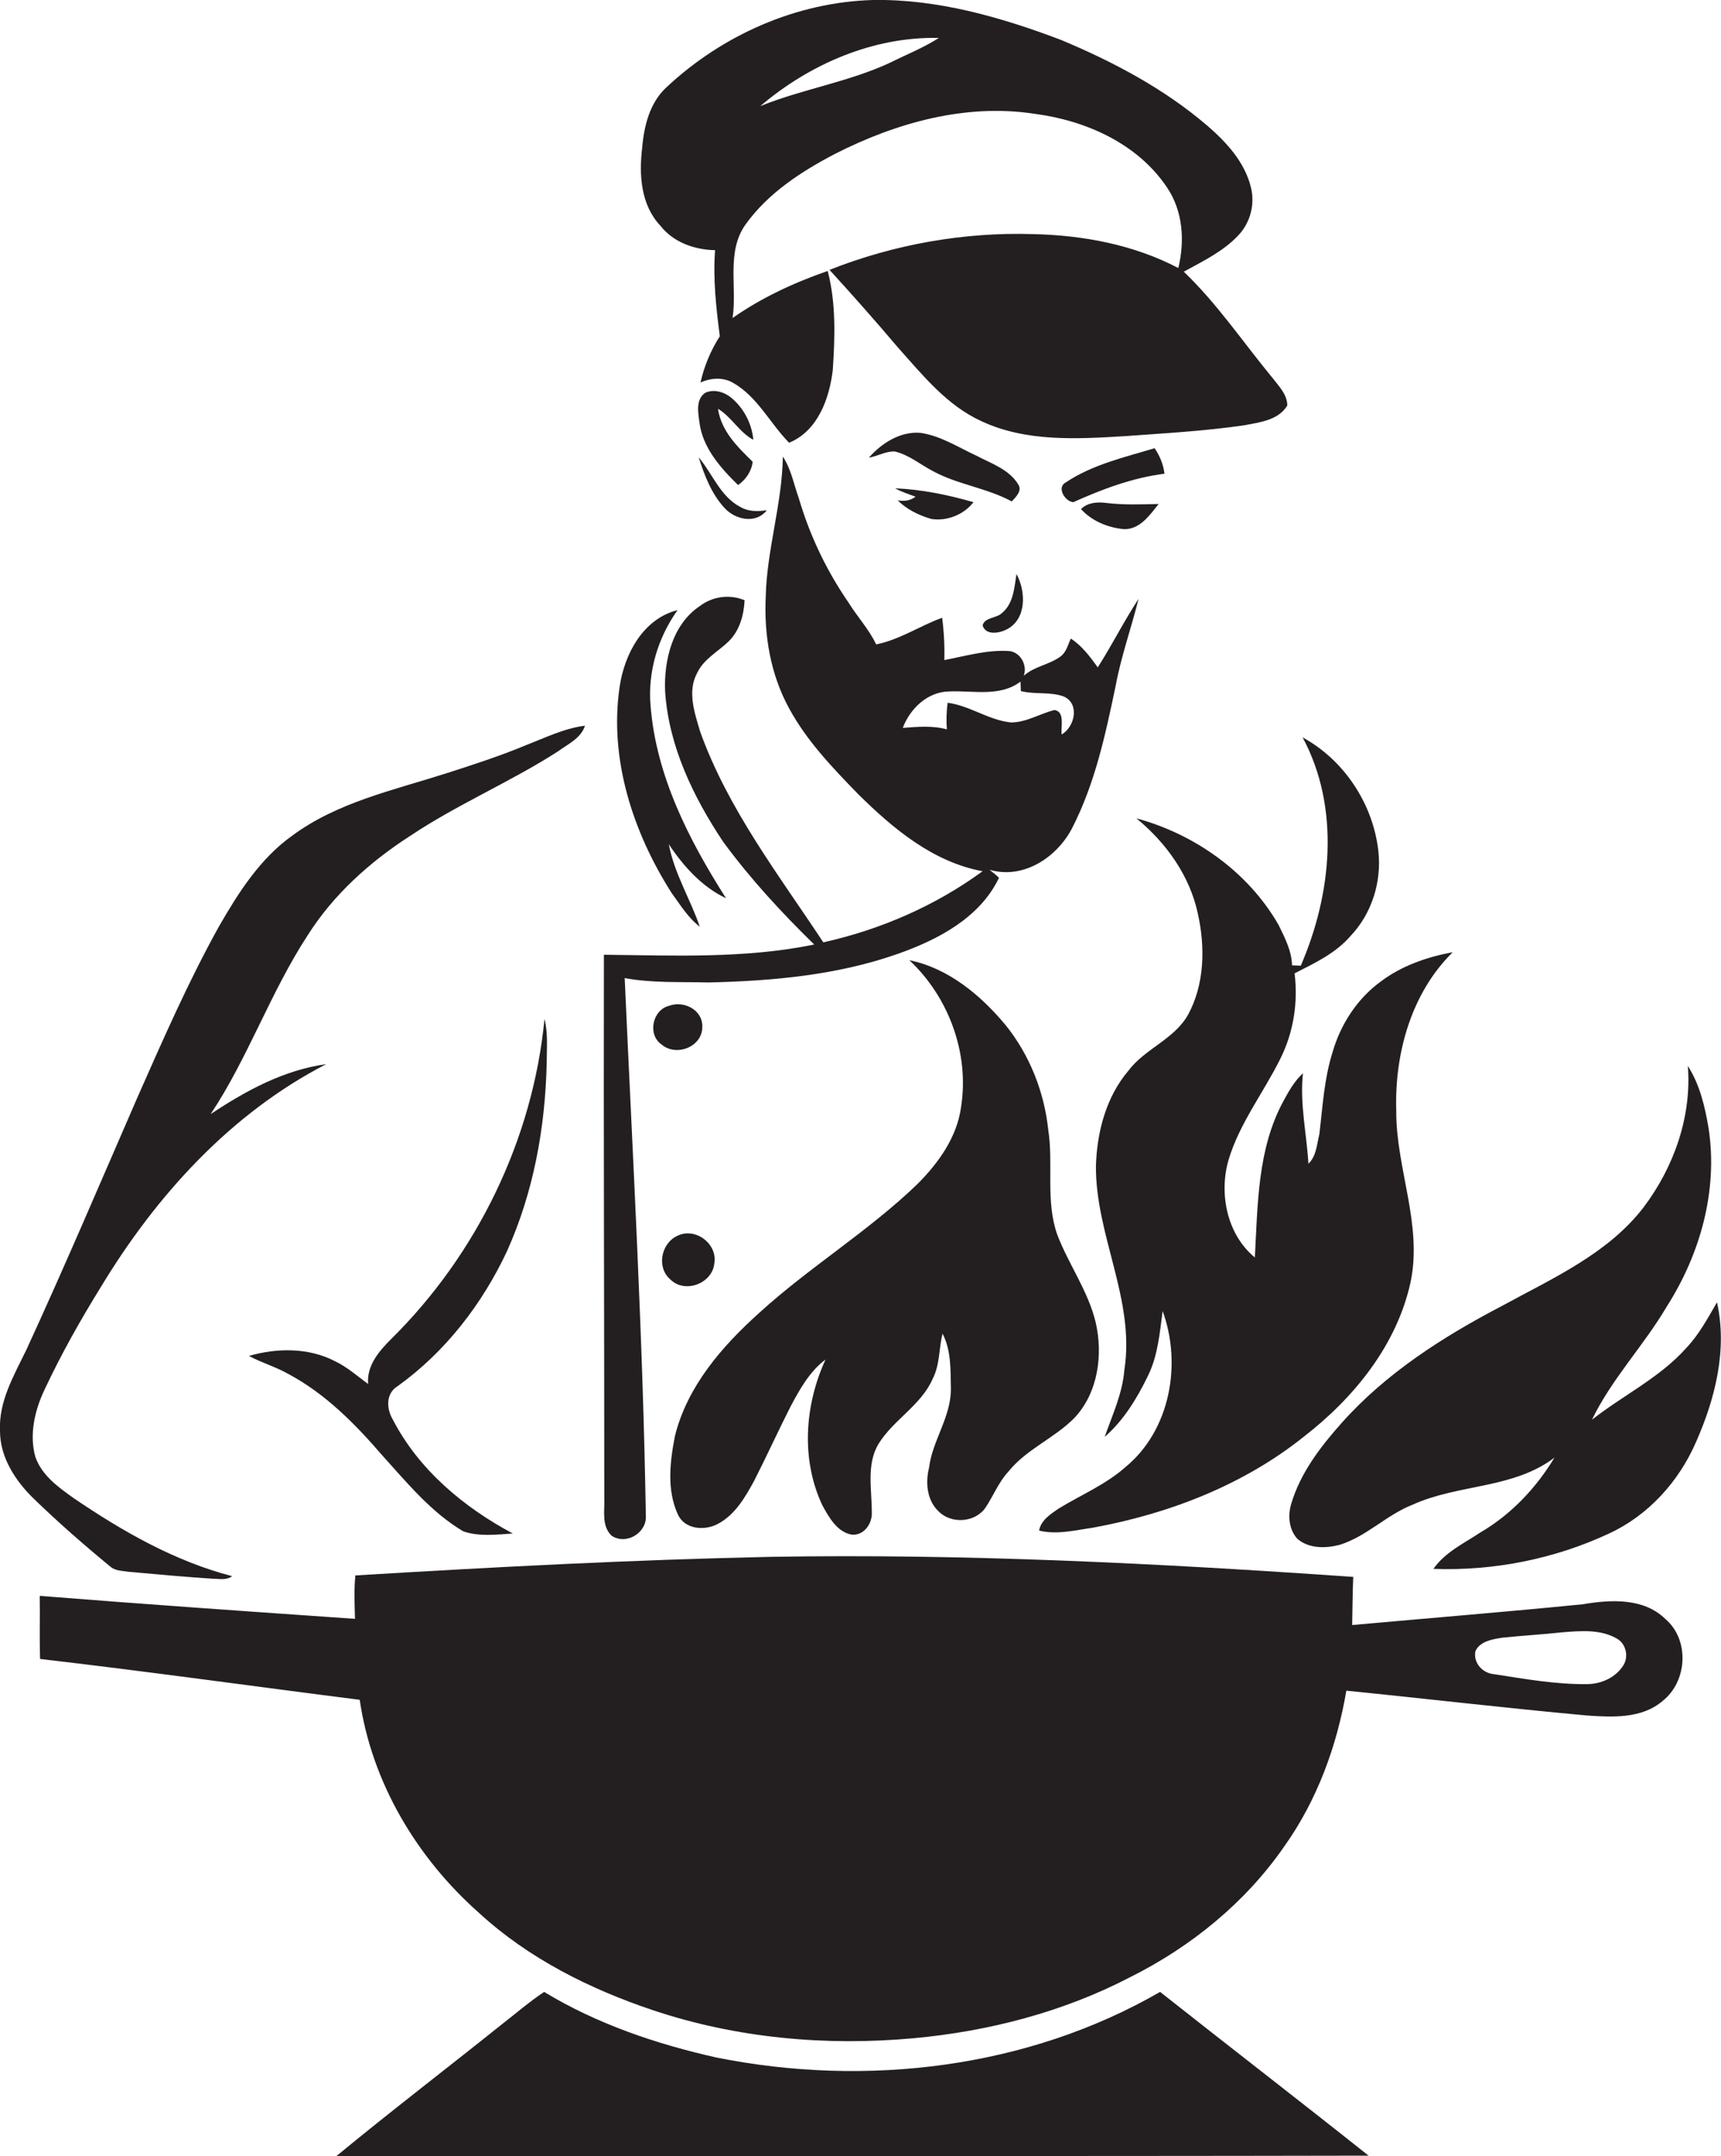 <?xml version="1.0" encoding="utf-8"?>
<!-- Generator: Adobe Illustrator 19.2.0, SVG Export Plug-In . SVG Version: 6.00 Build 0)  -->
<svg version="1.1" id="Layer_1" xmlns="http://www.w3.org/2000/svg" xmlns:xlink="http://www.w3.org/1999/xlink" x="0px" y="0px"
	 viewBox="0 0 472.2 591.2" enable-background="new 0 0 472.2 591.2" xml:space="preserve">
<g>
	<path fill="#231F20" d="M196.2,68.6c-0.6,7.9,0.3,15.8,1.3,23.6c-2.5,3.9-4.3,8.2-5.3,12.7c2.8-1.3,6.1-1.5,8.8,0
		c6.8,3.8,10.2,11.1,15.5,16.5c7.9-3.2,11.1-12.2,12-20c0.6-9,0.9-18.3-1.4-27.1c-9.2,3.2-18.1,7.3-26.1,12.9
		c1.3-8.5-1.8-18.2,3.6-25.7c6.2-8.6,15.3-14.5,24.5-19.3c16.7-8.5,35.8-13.9,54.7-11c14,1.8,28.3,8.1,36.4,20.2
		c4.4,6.5,4.9,14.7,3.1,22.1c-12.2-6.4-26.1-9-39.8-9.3c-19-0.6-38.2,2.8-55.9,9.8c6.4,7,12.6,14,18.7,21.2c6.8,7.6,13.5,16,23,20.3
		c12.2,5.7,26.1,4.9,39.3,4.1c11-0.8,22-1.4,32.9-3c4.2-0.8,9.3-1.4,11.7-5.4c0-3-2.3-5.3-4-7.5c-8.1-9.8-15.2-20.4-24.4-29.2
		c5.3-2.9,10.9-5.6,15-10c3.3-3.5,4.6-8.6,3.4-13.2c-1.7-6.9-6.7-12.3-11.9-16.8c-11.9-10.2-25.9-17.6-40.3-23.6
		C274.6,4.7,257.2-0.3,239.5,0c-21,0.6-41.3,9.6-56.6,23.9c-4.6,4.2-6.2,10.6-6.7,16.6c-0.9,7.4-0.4,15.7,5,21.4
		C184.7,66.4,190.5,68.5,196.2,68.6z M257.6,10.4c-4.2,2.7-9,4.6-13.4,6.8c-11.4,5.3-24,7.2-35.6,11.9
		C222.1,17.6,239.6,10,257.6,10.4z"/>
	<path fill="#231F20" d="M206.7,120.6c-0.4-4.4-2.6-8.6-5.9-11.4c-2-1.7-4.8-2.6-7.3-1.5c-2.6,1.8-2,5.3-1.6,8
		c0.8,7,5.8,12.6,10.6,17.3c2.1-1.4,3.8-3.9,4-6.4c-4.2-4.1-8.6-8.4-9.5-14.5C200.7,114.3,202.8,118.5,206.7,120.6z"/>
	<path fill="#231F20" d="M279.3,132.7c-2.5-4-7.3-5.6-11.3-7.7c-5-2.3-9.9-5.5-15.4-6.3c-5.5-0.5-10.7,2.8-14.2,6.8
		c2.4-0.4,4.6-1.8,7.1-1.7c3.9,0.9,7,3.6,10.5,5.4c6.8,3.7,14.8,4.6,21.6,8.3C278.8,136.2,280.6,134.5,279.3,132.7z"/>
	<path fill="#231F20" d="M316.8,122.9c-8.3,2.5-17.1,4.5-24.4,9.4c-2.6,1.4-0.1,5.3,2.1,5.4c8-3.6,16.3-6.7,25-7.8
		C319.2,127.3,318.2,125,316.8,122.9z"/>
	<path fill="#231F20" d="M210.4,139.9c-2.5,0.4-5.1,0.4-7.3-0.9c-5.5-2.9-7.6-9.1-11.4-13.6c1.6,5,3.5,10,7.1,13.9
		C201.7,142.5,207.4,143.8,210.4,139.9z"/>
	<path fill="#231F20" d="M167.8,421.1c4,2.7,9.8-0.8,9.4-5.6c-0.8-49.1-3.6-98.2-5.8-147.3c7.6,1.4,15.3,1,23,1.2
		c17.6-0.4,35.4-2,52.1-7.9c11-3.9,22.4-9.9,27.6-20.8c-0.8-0.8-1.7-1.5-2.6-2.2c9.2,2.7,18.4-3.3,22.6-11.3
		c6.3-12.2,9.2-25.7,12-39.1c1.5-8.1,4.3-15.9,6.3-23.9c-4,6.1-7.3,12.7-11.2,18.8c-2.1-2.9-4.3-5.9-7.4-7.9
		c-0.8,1.7-1.2,3.7-2.8,4.9c-3.1,2.3-7.2,2.7-10.1,5.3c1.1-3-1.1-6.8-4.4-6.8c-5.9-0.3-11.6,1.4-17.4,2.5c0.1-3.9-0.1-7.8-0.6-11.6
		c-6.1,2.2-11.6,6-18.1,7.3c-2-4.2-5.2-7.6-7.6-11.5c-6-8.7-10.6-18.3-13.6-28.5c-1.4-3.9-2.1-8-4.4-11.5c-0.2,13-4.4,25.5-4.7,38.4
		c-0.5,10.6,1.3,21.4,6.5,30.8c4.8,8.8,11.8,16.1,18.8,23.3c9.6,9.5,20.6,18.7,34.2,21.2c-13,9.5-28,16-43.7,19.5
		c-12.3-18.6-26.2-36.6-33.8-57.8c-1.5-5.1-3.6-11-0.8-16.1c1.8-3.8,5.7-5.8,8.6-8.6c3-2.9,4.2-7.2,4.4-11.3
		c-4-1.7-8.8-1.1-12.3,1.6c-7.5,5-9.9,14.9-9.5,23.5c1,14.9,7.7,28.8,15.9,41.1c7.4,10.1,16,19.4,25,28.2c-19,3.9-38.5,3-57.7,2.8
		c-0.1,49.6,0.1,99.2,0.1,148.8C166,414,164.9,418.3,167.8,421.1z M260,192.7c-0.3,2.4-0.4,4.9-0.2,7.3c-4-1.1-8.1-0.7-12.1-0.4
		c2-5.3,6.8-9.9,12.7-10c6.5-0.3,14,1.6,19.6-2.7c0,0.9,0.1,1.8,0.1,2.6c3.9,1,8,0.1,11.8,1.5c4.4,2,3,8.3-0.6,10.4
		c-0.3-2,1-6.3-2-6.7c-4,1-7.7,3.4-11.9,3.4C271.3,197.5,266.1,193.5,260,192.7z"/>
	<path fill="#231F20" d="M246.3,137.2c2.5,2.5,5.8,4.1,9.2,5.1c4.3,0.7,9-1.2,11.6-4.6c-7-2-14.2-3.5-21.5-3.8
		c1.8,1,3.7,1.6,5.6,2.3C249.8,137.3,248.1,137.5,246.3,137.2z"/>
	<path fill="#231F20" d="M317.9,138.2c-4.8,0.1-9.7,0.3-14.5-0.3c-2.4-0.3-5-0.1-6.8,1.7c3,3.3,7.4,5.1,11.8,5.5
		C312.8,145.2,315.5,141.2,317.9,138.2z"/>
	<path fill="#231F20" d="M276.4,172.5c5.3-2.9,5.1-10.3,2.5-15.1c-0.6,3.7-0.8,8.1-4,10.7c-1.5,1.5-4.7,1.1-5.3,3.4
		C270.5,174.4,274.4,173.6,276.4,172.5z"/>
	<path fill="#231F20" d="M192,254.1c-2.6-7.6-7-14.6-8.5-22.6c4,6,9.1,11.7,15.7,14.8c-10.2-16-19.2-33.6-20.7-52.8
		c-0.8-9.3,2-18.6,7.4-26.2c-9.5,2.4-14.6,12.1-15.9,21.1c-2.9,19.8,3.7,39.9,14.3,56.5C186.6,248,188.7,251.6,192,254.1z"/>
	<path fill="#231F20" d="M35.3,431c7.7,0.7,15.4,1.4,23.1,1.9c1.8,0,3.7,0.5,5.3-0.7c-15.8-4.1-30.1-12.3-43.5-21.4
		c-4.2-3-8.7-6.2-10.5-11.3c-1.7-6.1-0.2-12.7,2.5-18.4c4.6-9.8,9.9-19.2,15.6-28.4c15.1-24.9,35.5-47.4,61.7-60.9
		c-11.6,1.6-22.1,7.3-31.7,13.7c10.3-15.5,16.4-33.4,26.6-49c7-11.1,17-20.1,28-27.2c13-8.7,27.5-14.8,40.6-23.2
		c2.7-2,6.4-3.6,7.5-7.1c-5.7,0.7-10.9,3.3-16.1,5.3c-7.2,3-14.6,5.4-22.1,7.8c-14.4,4.6-29.8,7.9-42.2,17.1
		c-8.8,6.3-14.7,15.6-20,24.8c-8.4,15.1-15.3,30.9-22.3,46.7c-10.1,23.2-20,46.5-30.6,69.5c-3.4,7-7.6,14.1-7.2,22.2
		C0,399.6,4.2,406,9.1,410.8c6.8,6.6,13.9,12.8,21.2,18.8C31.7,430.8,33.6,430.7,35.3,431z"/>
	<path fill="#231F20" d="M311.8,224.4c8.2,6.7,14.7,15.8,16.9,26.3c2,9.1,1.8,19.2-2.7,27.5c-3.8,6.8-11.8,9.3-16.4,15.4
		c-6.1,7.2-8.6,16.7-8.9,26c-0.2,19,10.8,36.8,7.8,56c-0.5,6.5-3.3,12.4-5.4,18.4c5.2-4.5,8.9-10.6,11.9-16.8
		c2.7-5.5,3.2-11.7,4-17.7c5.3,14.5,2.1,32.6-10.1,42.7c-5.5,4.9-12.3,7.7-18.5,11.5c-2.2,1.5-4.8,3.2-5.3,6
		c4.9,1.2,9.9-0.1,14.8-0.8c20.8-3.8,41.3-11.7,57.9-25c13.7-10.6,25.4-25,29.2-42.2c3.4-15.9-4-31.3-3.9-47.1
		c-0.5-15.7,4.1-32.3,15.5-43.5c-7,1.3-14,3.7-19.7,8c-6.5,4.7-11.1,11.8-13.3,19.5c-2.3,7.3-2.7,14.9-3.6,22.4
		c-0.7,2.8-0.8,6-3,8.1c-0.5-8.3-2.4-16.5-1.5-24.8c-2.3,2.1-3.9,4.9-5.4,7.7c-7.1,13.1-7,28.3-7.8,42.8c-7.7-6.3-9.9-17.6-7.2-26.8
		c3-10,9.6-18.4,14.2-27.7c3.6-7.2,4.9-15.4,3.9-23.4c5.5-2.8,11.3-5.5,15.4-10.3c5.8-6.1,8.5-14.8,7.6-23.1
		c-1.4-13-9.4-25.1-20.8-31.3c10.4,19.3,8,43-0.5,62.6c-0.8,0-1.6-0.1-2.4-0.1c-0.1-4-2-7.6-3.7-11.1
		C342.4,239,327.7,228.7,311.8,224.4z"/>
	<path fill="#231F20" d="M257.5,414.4c3.5,3.6,10.1,3.1,12.9-1c2.2-3.3,3.6-7,6.3-9.9c5-6.2,12.6-9.1,18.1-14.7
		c6.5-6.9,7.9-17.4,5.8-26.3c-2.1-8.6-7.4-15.8-10.5-23.9c-3.3-9.3-1-19.3-2.5-28.9c-1.1-10.3-5.1-20.4-11.6-28.5
		c-6.8-8.2-15.7-15.7-26.5-17.9c10.8,10.1,16.5,25.5,14.2,40.2c-1.1,8.3-6.2,15.4-12,21.2c-13.5,13-29.7,22.8-43.5,35.4
		c-10.1,9.1-19.6,20-23,33.6c-1.4,7.1-2.3,14.9,0.8,21.6c1.9,4.1,7.3,4.5,10.9,2.6c4.8-2.5,7.6-7.4,10.1-12
		c3.4-6.7,6.5-13.5,9.9-20.2c2.5-4.7,5.2-9.6,9.6-12.9c-5.7,12.4-6.8,27.3-0.9,39.9c1.8,3.3,4,7.3,8,8.1c3.4,0.4,5.8-3,5.6-6.2
		c0-6.2-1.5-13,1.8-18.6c4.1-6.7,11.7-10.6,14.9-17.9c2-3.9,1.7-8.3,2.7-12.4c2.4,4.5,2.2,10,2.3,15c0.1,7.8-5.1,14.3-6,21.8
		C253.9,406.5,254.3,411.4,257.5,414.4z"/>
	<path fill="#231F20" d="M192.7,281.5c0.1-4.6-5.1-7.2-9.1-5.7c-4.6,1.1-6,7.9-2.1,10.6C185.6,289.9,192.8,287,192.7,281.5z"/>
	<path fill="#231F20" d="M109.1,380.1c13.1-9.4,23.2-22.5,30-37c7.3-16.2,10.5-33.9,10.9-51.6c0-4,0.4-8.1-0.6-12.1
		c-3.2,33-18.5,64.5-42.1,87.8c-3.3,3.3-6.7,7.2-6.3,12.3c-3-2.2-5.8-4.7-9.2-6.3c-7.2-3.7-15.8-3.6-23.5-1.4c3.5,1.9,7.4,3,10.9,5
		c10.1,5.4,18.3,13.7,25.7,22.3c6.8,7.5,13.4,15.6,22.2,20.8c4.3,1.5,9.1,0.9,13.6,0.6c-13.5-7.2-25.8-17.5-32.9-31.2
		C106,386.3,105.8,382.1,109.1,380.1z"/>
	<path fill="#231F20" d="M471.1,357.1c-2.5,4.3-4.9,8.8-8.4,12.5c-7.3,8.2-17.4,13-25.9,19.7c5.4-11.2,14.2-20.3,20.5-31
		c9.2-14.4,14.1-31.8,11.5-48.9c-1-5.9-2.4-12-5.7-17.1c1.1,13.8-3.8,27.7-12.1,38.7c-9.8,12.8-25,19.5-38.9,27.1
		c-16.1,8.4-31.8,18.4-44,32.1c-5.8,6.5-11.3,13.7-13.8,22.1c-1,3.2-0.7,7.1,1.7,9.7c3.2,2.7,7.8,2.6,11.6,1.6
		c7.4-2.3,12.8-8.2,20-11c12.5-5.7,27.6-4.3,38.9-12.9c-5,8.3-11.9,15.6-20.3,20.5c-4.5,3-9.7,5.4-12.9,10
		c16.5,0.6,33.2-2.7,48.2-9.7c10.8-5,19.2-14.3,23.9-25.2C470.6,383.5,474,370.1,471.1,357.1z"/>
	<path fill="#231F20" d="M184,350.9c4,3.9,11.5,1,12-4.5c0.9-5.4-5.3-10-10.2-7.5C181.3,341,180.1,347.7,184,350.9z"/>
	<path fill="#231F20" d="M457,444c-6-5.9-15-5.4-22.7-4.1c-21.1,2.1-42.2,3.8-63.3,5.7c0.1-4.4,0.1-8.8,0.3-13.2
		c-53.2-3.7-106.5-6.4-159.8-5.5c-38,0.8-76,2.8-114,5.1c-0.4,4-0.2,7.9-0.1,11.9c-28.8-2-57.7-4-86.5-6.3
		c0.1,5.8-0.1,11.5,0.1,17.3c29.3,3.4,58.5,7.5,87.7,11.2c3.3,22.7,15.7,43.4,32.8,58.5c13.5,12.4,30.3,20.8,47.6,26.6
		c23,7.7,47.5,9.9,71.6,7.7c20.6-1.9,41.1-7.2,59.5-16.8c16.6-8.3,31.5-20.4,42.1-35.7c9-12.6,14.5-27.5,17.1-42.8
		c22,2.2,44,4.8,66,6.8c7.1,0.5,15.1,0.9,20.8-4C463,461,463.6,449.7,457,444z M445.5,456.5c-2.1,3.5-6.2,5.3-10.1,5.3
		c-8.5,0.1-16.9-1.4-25.3-2.7c-3.2-0.2-5.9-3-5.3-6.3c1.2-2.7,4.6-3.3,7.2-3.7c5.5-0.6,11.1-0.9,16.6-1.5c5-0.4,10.5-0.9,15,1.7
		C446.1,450.7,446.9,454.1,445.5,456.5z"/>
	<path fill="#231F20" d="M196.6,564.2c-16.5-3.7-32.8-9.2-47.3-18c-4.2,2.8-8,6.1-12,9.2c-15,12-30.3,23.7-45.1,35.9
		c94.4-0.2,188.9,0,283.3-0.2c-19-15.1-38.2-29.9-57.2-44.9C281.9,567.2,237.6,572.4,196.6,564.2z"/>
</g>
</svg>
